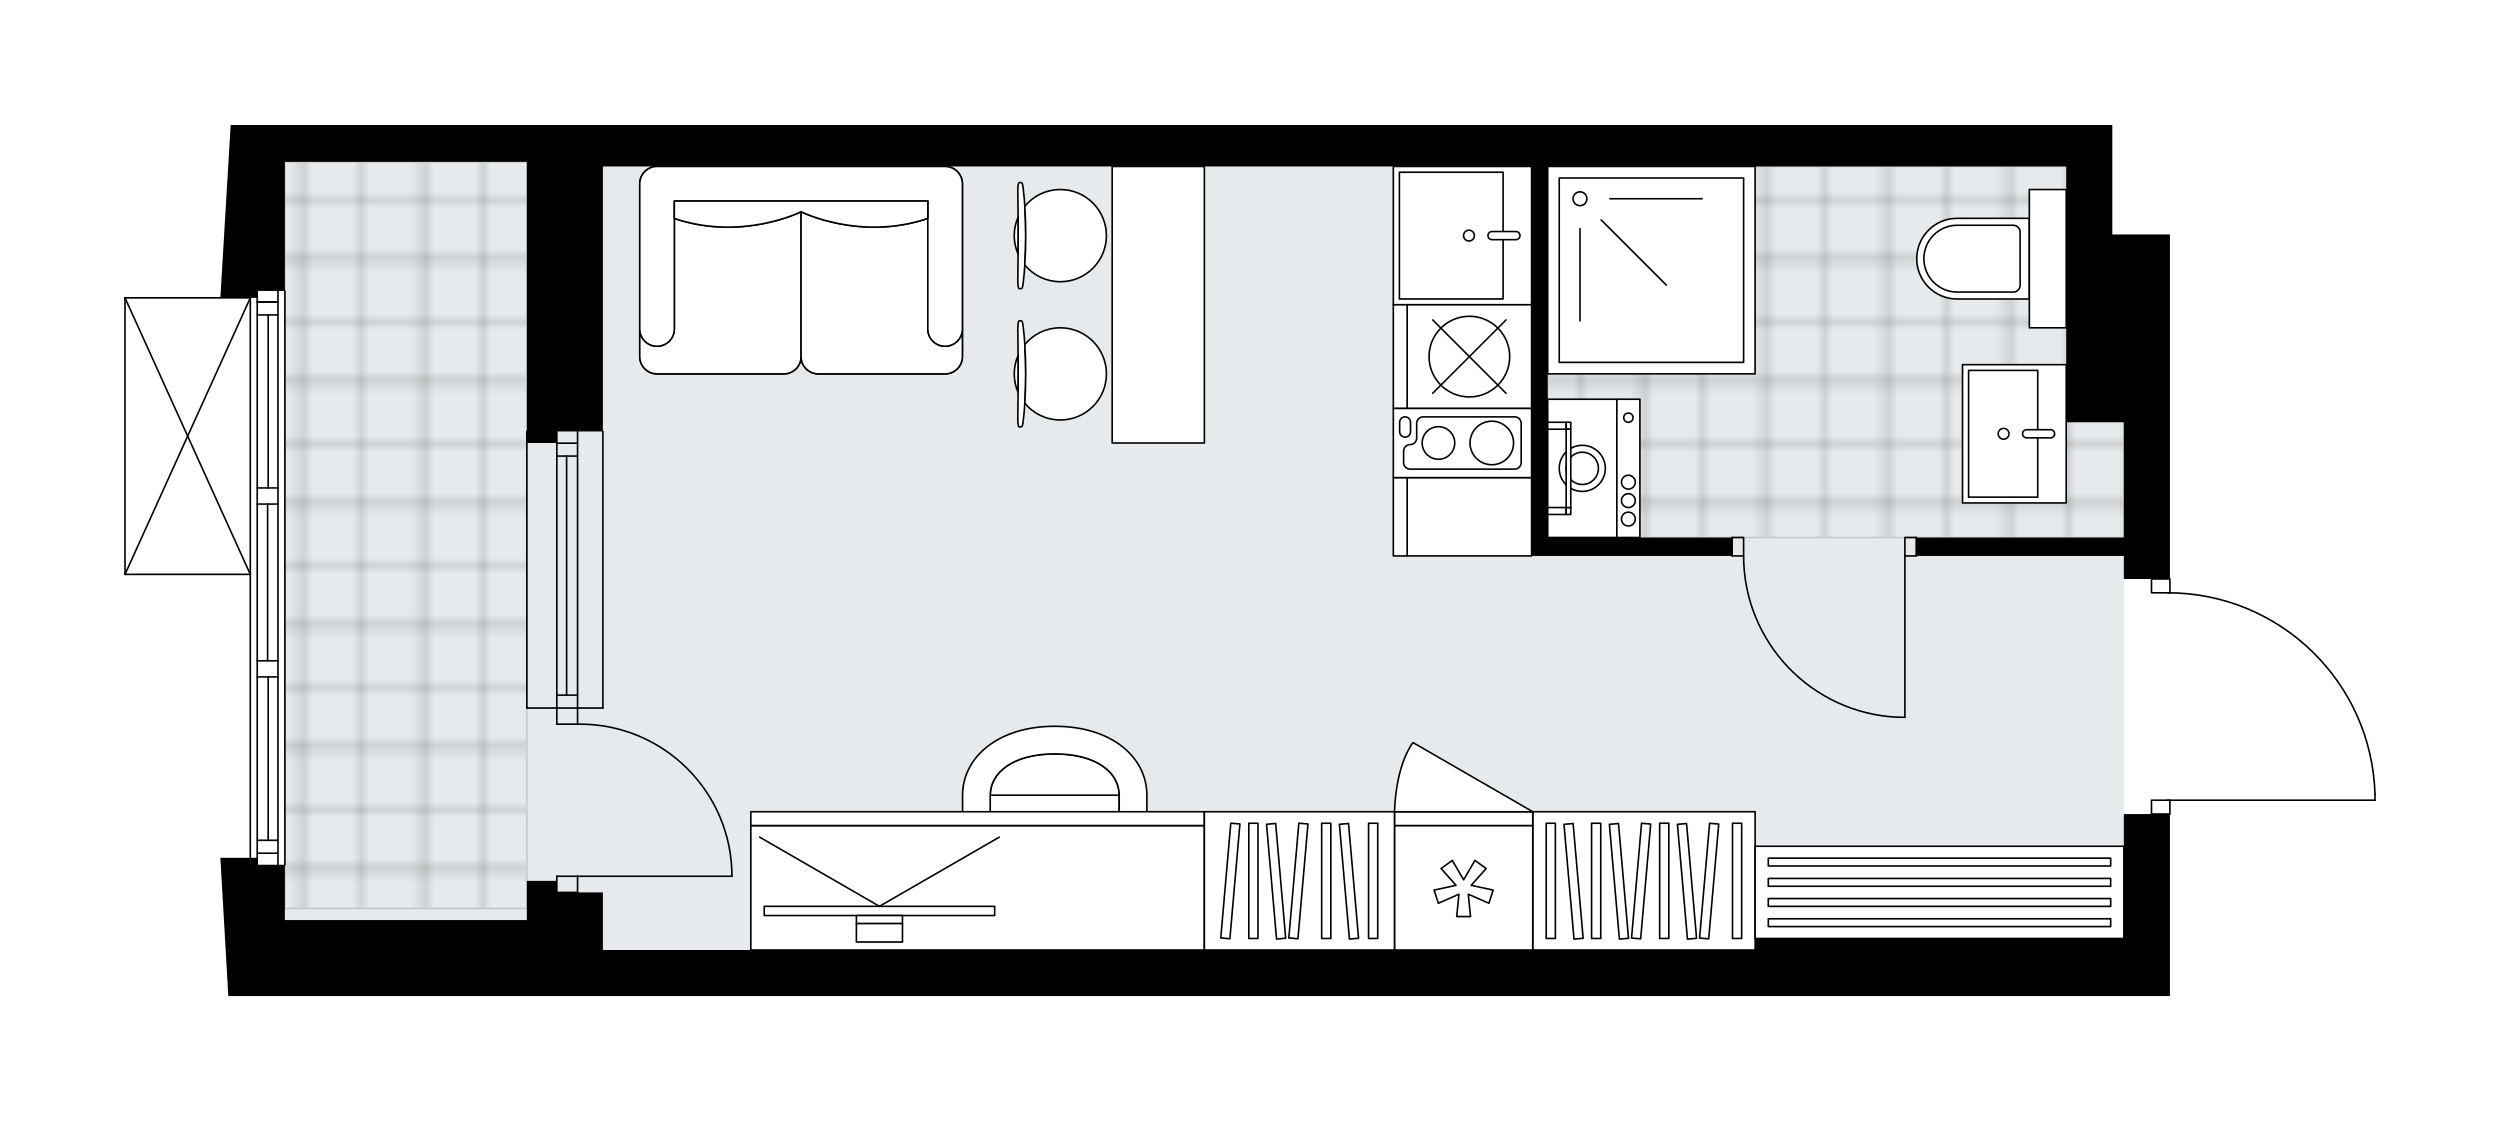 <svg xmlns="http://www.w3.org/2000/svg" xmlns:xlink="http://www.w3.org/1999/xlink" height="896.87px" id="Layer_1" style="enable-background:new 0 0 2000 896.87;" version="1.1" viewBox="0 0 2000 896.87" width="2000px" x="0px" y="0px" xml:space="preserve">
<style type="text/css">
	.st0{fill:none;}
	.st1{opacity:0.25;fill:none;stroke:#070606;stroke-width:0.4;stroke-miterlimit:10;}
	.st2{fill:#FFFFFF;}
	.st3{fill:#E7EAEC;}
	.st4{fill:url(#SVGID_1_);stroke:#C8C8C8;stroke-width:1.3;stroke-miterlimit:10;}
	
		.st5{fill:url(#SVGID_00000049201631248292148690000006074660492014944434_);stroke:#C8C8C8;stroke-width:1.3;stroke-miterlimit:10;}
	.st6{fill:none;stroke:#000000;stroke-width:1.3;stroke-linecap:round;stroke-linejoin:round;stroke-miterlimit:10;}
	.st7{fill:#FFFFFF;stroke:#000000;stroke-width:1.3;stroke-linecap:round;stroke-linejoin:round;stroke-miterlimit:10;}
	.st8{fill:none;stroke:#000000;stroke-width:1.3;stroke-linecap:round;stroke-linejoin:round;}
	.st9{fill:none;stroke:#000000;stroke-width:1.3;stroke-linecap:round;stroke-linejoin:round;stroke-dasharray:9.847,9.847;}
	.st10{fill:none;stroke:#000000;stroke-width:1.3;stroke-linecap:round;stroke-linejoin:round;stroke-dasharray:10.112,10.112;}
	.st11{font-family:'Arial-BoldMT','Arial'; font-weight:bold;}
	.st12{font-size:96.626px;}
	.st13{font-size:81.761px;}
	.st14{font-family: 'ArialMT','Arial';}
	.st15{font-size:40px;}
</style>
<pattern height="14.57" id="New_Pattern_Swatch_2" patternUnits="userSpaceOnUse" style="overflow:visible;" viewBox="7.49 -22.06 14.57 14.57" width="14.57" x="0.13" y="-551.93">
	<g>
		<rect class="st0" height="14.57" width="14.57" x="7.49" y="-22.06" />
		<g>
			<rect class="st1" height="7.29" width="7.29" x="14.77" y="-7.49" />
		</g>
		<g>
			<rect class="st1" height="7.29" width="7.29" x="0.2" y="-7.49" />
		</g>
		<g>
			<rect class="st1" height="7.29" width="7.29" x="22.06" y="-14.77" />
		</g>
		<g>
			<rect class="st1" height="7.29" width="7.29" x="7.49" y="-14.77" />
			<rect class="st1" height="7.29" width="7.29" x="14.77" y="-22.06" />
		</g>
		<g>
			<rect class="st1" height="7.29" width="7.29" x="0.2" y="-22.06" />
		</g>
		<g>
			<rect class="st1" height="7.29" width="7.29" x="22.06" y="-29.35" />
		</g>
		<g>
			<rect class="st1" height="7.29" width="7.29" x="7.49" y="-29.35" />
		</g>
	</g>
</pattern>
<path class="st2" d="M1900.65,635.33v4.83c0,0.36-0.29,0.65-0.65,0.65h-163.41v10.41c0,0.36-0.29,0.65-0.65,0.65  v144.99h-36.87H1404.1H556.06h-73.74H205.79v0h-18.44v0h-4.69l-6.37-110.61h14.75v0h8.57V460.14H100c0,0,0,0,0,0c0,0,0,0,0,0  c0,0,0,0-0.01,0c-0.09,0-0.18-0.02-0.26-0.06c0,0,0,0-0.01,0c-0.02-0.01-0.04-0.03-0.06-0.04c-0.05-0.03-0.1-0.06-0.14-0.1  c-0.03-0.03-0.05-0.07-0.07-0.1c-0.02-0.04-0.05-0.07-0.07-0.11c-0.02-0.05-0.02-0.1-0.03-0.15c0-0.03-0.02-0.06-0.02-0.09V238.27  c0-0.03,0.01-0.06,0.02-0.09c0.01-0.05,0.01-0.1,0.03-0.15c0.02-0.04,0.04-0.07,0.06-0.1c0.02-0.04,0.04-0.07,0.07-0.1  c0.03-0.04,0.08-0.06,0.12-0.09c0.03-0.02,0.05-0.04,0.08-0.06c0,0,0.01,0,0.01,0c0.04-0.02,0.09-0.02,0.14-0.03  c0.04-0.01,0.07-0.02,0.11-0.02c0,0,0.01,0,0.01,0h76.33L184.54,100h6.49v0h14.75v0h18.4v0h197.3h3.72h20.24h36.87h331.84H1146  h506.98h36.87v87.57h46.09v150.25v124.71c0.36,0,0.65,0.29,0.65,0.65v10.44c42.65,0.63,82.9,17.28,113.57,47.05  c31.27,30.36,49.2,71.07,50.49,114.64c0,0,0,0.01,0,0.01C1900.65,635.32,1900.65,635.33,1900.65,635.33z" id="background" />
<g id="floor">
	<polygon class="st3" points="1663.61,313.85 1663.61,114.75 227.91,114.75 227.91,313.85 227.91,778.43 1663.61,778.43    1699.07,778.43 1699.07,313.85  " />
	
		<pattern id="SVGID_1_" patternTransform="matrix(0 6.504 -6.504 0 -44910.172 40597.809)" xlink:href="#New_Pattern_Swatch_2">
	</pattern>
	<polygon class="st4" points="1671.42,242.88 1671.42,133.18 1238.18,133.18 1238.18,430 1699.07,430 1699.07,242.88  " />
	
		<pattern id="SVGID_00000078030027179553166990000007215554390607849144_" patternTransform="matrix(0 6.504 -6.504 0 -44910.172 40597.809)" xlink:href="#New_Pattern_Swatch_2">
	</pattern>
	
		<rect height="597.31" style="fill:url(#SVGID_00000078030027179553166990000007215554390607849144_);stroke:#C8C8C8;stroke-width:1.3;stroke-miterlimit:10;" width="193.57" x="227.91" y="129.5" />
	<g id="LWPOLYLINE_00000023994283506186108970000004634652550965894559_">
		<rect class="st6" height="14.75" width="9.22" x="1523.93" y="430" />
	</g>
	<g id="LWPOLYLINE_00000150823660661355760820000015008240200258764202_">
		<rect class="st6" height="14.75" width="9.22" x="1385.66" y="430" />
	</g>
	<g id="LINE_00000037672132473490478760000011854920878794881466_">
		<line class="st6" x1="1533.15" x2="1533.15" y1="444.75" y2="430" />
	</g>
	<g id="LINE_00000090985459557499412270000017851341785722215324_">
		<line class="st6" x1="1385.66" x2="1385.66" y1="444.75" y2="430" />
	</g>
	<g id="LINE_00000106126746109599598740000009673822455838812599_">
		<line class="st6" x1="1523.93" x2="1523.93" y1="444.75" y2="573.8" />
	</g>
	<g id="ARC_00000001649700600088685650000017419498714474021785_">
		<path class="st6" d="M1518.4,573.8c-69.05-3.07-123.47-59.93-123.52-129.05" />
	</g>
	<g id="LINE_00000093157051870771285690000007263981194076903087_">
		<line class="st6" x1="1523.93" x2="1518.4" y1="573.8" y2="573.8" />
	</g>
	<g id="LWPOLYLINE_00000103244507964088118190000016975296085321151145_">
		<rect class="st6" height="11.06" width="14.75" x="1721.19" y="463.18" />
	</g>
	<g id="LWPOLYLINE_00000123401699810243539550000008816397949644998541_">
		<rect class="st6" height="11.06" width="14.75" x="1721.19" y="640.16" />
	</g>
	<g id="LWPOLYLINE_00000074441194087848466250000013094668100227656127_">
		<path class="st6" d="M1900,635.33c-2.66-89.72-76.16-161.08-165.92-161.09" />
	</g>
	<g id="LINE_00000034067126746423339390000005429657553359728318_">
		<line class="st6" x1="1734.08" x2="1900" y1="640.16" y2="640.16" />
	</g>
	<g id="LINE_00000017502771604533511280000009986799161035131056_">
		<line class="st6" x1="1900" x2="1900" y1="640.16" y2="635.33" />
	</g>
	<g id="ARC_00000153683080922533954950000009897432647667629707_">
		<path class="st6" d="M462.04,579.33c0.6-0.01,1.21-0.01,1.81-0.01c67.21-0.01,121.7,54.48,121.71,121.69" />
	</g>
	<g id="LINE_00000017497219020324392100000016964417858576771251_">
		<line class="st6" x1="462.04" x2="585.56" y1="701" y2="701" />
	</g>
	<g id="LINE_00000032644707579621577840000008086694376318515899_">
		<line class="st6" x1="462.04" x2="462.04" y1="566.42" y2="579.33" />
	</g>
	<g id="LINE_00000046309924736202756630000003897540641686635434_">
		<line class="st6" x1="462.04" x2="445.45" y1="579.33" y2="579.33" />
	</g>
	<g id="LINE_00000000187897476546948870000005993987441403963552_">
		<line class="st6" x1="445.45" x2="445.45" y1="579.33" y2="566.42" />
	</g>
	<g id="LINE_00000176027167773860906420000012991165167511144847_">
		<line class="st6" x1="445.45" x2="445.45" y1="713.91" y2="701" />
	</g>
	<g id="LINE_00000067194667297184633040000010142867709286532755_">
		<line class="st6" x1="445.45" x2="462.04" y1="701" y2="701" />
	</g>
	<g id="LINE_00000025400381874202063840000010755048277378911405_">
		<line class="st6" x1="462.04" x2="462.04" y1="701" y2="713.91" />
	</g>
	<g id="LINE_00000058568198469740599690000002562411193327947926_">
		<line class="st6" x1="445.45" x2="462.04" y1="713.91" y2="713.91" />
	</g>
	<g id="LINE_00000039133176450982722950000003360036581687664295_">
		<line class="st6" x1="462.04" x2="462.04" y1="566.42" y2="345.19" />
	</g>
	<g id="LINE_00000042724511763086907420000003657706405304417174_">
		<line class="st6" x1="445.45" x2="445.45" y1="566.42" y2="345.19" />
	</g>
	<g id="LINE_00000045583604283105997020000005140365822360564648_">
		<line class="st6" x1="453.29" x2="453.29" y1="556.1" y2="364.87" />
	</g>
	<g id="LINE_00000161630657330122677380000015821246596541881247_">
		<line class="st6" x1="462.04" x2="445.45" y1="354.54" y2="354.54" />
	</g>
	<g id="LINE_00000063617752544685109930000015613601247229423281_">
		<line class="st6" x1="462.04" x2="445.45" y1="556.1" y2="556.1" />
	</g>
	<g id="LINE_00000024001916714680667700000006896169727287707297_">
		<line class="st6" x1="482.32" x2="482.32" y1="566.42" y2="345.19" />
	</g>
	<g id="LINE_00000083792117372390230150000006686183891196569255_">
		<line class="st6" x1="421.48" x2="421.48" y1="345.19" y2="566.42" />
	</g>
	<g id="LINE_00000131360079211604579880000002043672756411520906_">
		<line class="st6" x1="462.05" x2="445.46" y1="364.87" y2="364.87" />
	</g>
	<g id="LINE_00000183959410643656876040000013198074165049908391_">
		<line class="st6" x1="482.32" x2="421.48" y1="566.42" y2="566.42" />
	</g>
	<g id="LINE_00000095306551310745793500000001394240557602355644_">
		<line class="st6" x1="227.91" x2="227.91" y1="232.74" y2="691.78" />
	</g>
	<g id="LINE_00000171698291043444155540000010469926749697385898_">
		<line class="st6" x1="222.38" x2="205.78" y1="241.63" y2="241.63" />
	</g>
	<g id="LINE_00000080199870828291891820000014027987127995127736_">
		<line class="st6" x1="222.38" x2="205.78" y1="682.57" y2="682.57" />
	</g>
	<g id="LINE_00000157294098413823352300000010198264175618573216_">
		<line class="st6" x1="214.54" x2="214.54" y1="390.36" y2="251.95" />
	</g>
	<g id="LINE_00000138561287673030094270000010643102730078502534_">
		<line class="st6" x1="214.54" x2="214.54" y1="672.24" y2="541.53" />
	</g>
	<g id="LINE_00000008850135781120624880000004142166317700759449_">
		<line class="st6" x1="205.78" x2="222.38" y1="672.24" y2="672.24" />
	</g>
	<g id="LINE_00000142162172520380449190000002309318683957200292_">
		<line class="st6" x1="222.38" x2="205.78" y1="241.63" y2="241.63" />
	</g>
	<g id="LINE_00000077322622078546022770000010213535561364235199_">
		<line class="st6" x1="205.78" x2="222.38" y1="251.95" y2="251.95" />
	</g>
	<g id="LINE_00000083798936535791857180000007798217333724804789_">
		<line class="st6" x1="222.38" x2="205.78" y1="403.27" y2="403.27" />
	</g>
	<g id="LINE_00000063619952546984951370000010855945541277850769_">
		<line class="st6" x1="205.78" x2="205.78" y1="403.27" y2="390.36" />
	</g>
	<g id="LINE_00000158710939849255085130000000679911679292156819_">
		<line class="st6" x1="205.78" x2="222.38" y1="390.36" y2="390.36" />
	</g>
	<g id="LINE_00000152976692907188130420000008062912264647272376_">
		<line class="st6" x1="222.38" x2="222.38" y1="390.36" y2="403.27" />
	</g>
	<g id="LINE_00000092423174767732542390000014598747758381105832_">
		<line class="st6" x1="200.25" x2="200.25" y1="691.78" y2="232.74" />
	</g>
	<g id="LINE_00000111183581233816045290000016902932195896125072_">
		<line class="st6" x1="222.38" x2="205.78" y1="541.53" y2="541.53" />
	</g>
	<g id="LINE_00000009585647041932280760000005188789992296092315_">
		<line class="st6" x1="205.78" x2="205.78" y1="541.53" y2="528.63" />
	</g>
	<g id="LINE_00000033326996196136127650000011032718291785819818_">
		<line class="st6" x1="205.78" x2="222.38" y1="528.63" y2="528.63" />
	</g>
	<g id="LINE_00000062151134878762706440000015670758936339949729_">
		<line class="st6" x1="222.38" x2="222.38" y1="528.63" y2="541.53" />
	</g>
	<g id="LINE_00000160164524549741391960000000182276537625573300_">
		<line class="st6" x1="214.08" x2="214.08" y1="528.63" y2="403.27" />
	</g>
	<g id="LWPOLYLINE_00000046301254442299300940000010712973078593962115_">
		<line class="st6" x1="222.38" x2="222.38" y1="541.53" y2="691.78" />
	</g>
	<g id="LWPOLYLINE_00000165232331402153865060000008771915137926271364_">
		<line class="st6" x1="222.38" x2="222.38" y1="528.63" y2="403.27" />
	</g>
	<g id="LWPOLYLINE_00000169542597327121077420000016538358068492304009_">
		<line class="st6" x1="222.38" x2="222.38" y1="390.36" y2="232.74" />
	</g>
	<g id="LWPOLYLINE_00000175289850835094715240000003313549020309836479_">
		<line class="st6" x1="205.78" x2="205.78" y1="541.53" y2="691.78" />
	</g>
	<g id="LWPOLYLINE_00000157266276417043213020000017325481067785108659_">
		<line class="st6" x1="205.78" x2="205.78" y1="528.63" y2="403.27" />
	</g>
	<g id="LWPOLYLINE_00000049185371666754514780000011299167865174967178_">
		<line class="st6" x1="205.78" x2="205.78" y1="390.36" y2="232.74" />
	</g>
	<g id="LINE_00000085963136452207159770000005051585578939373242_">
		<line class="st6" x1="100" x2="100" y1="459.49" y2="238.27" />
	</g>
	<g id="LINE_00000036215563373007298630000002414301855215186367_">
		<line class="st6" x1="100" x2="200.25" y1="238.27" y2="238.27" />
	</g>
	<g id="LINE_00000158729229361872265470000001772198458232961935_">
		<line class="st6" x1="200.25" x2="100" y1="459.49" y2="459.49" />
	</g>
	<g id="LWPOLYLINE_00000086661761843801436040000010797725294182723487_">
		<line class="st6" x1="200.25" x2="100" y1="238.27" y2="459.49" />
	</g>
	<g id="LWPOLYLINE_00000069370919139831775050000008087921599814989199_">
		<line class="st6" x1="200.25" x2="100" y1="459.49" y2="238.27" />
	</g>
	<g>
		<polygon points="1689.85,187.57 1689.85,100 1652.98,100 1146,100 814.16,100 482.32,100 445.45,100 425.2,100 421.48,100     224.18,100 224.18,100 205.79,100 205.79,100 191.04,100 191.04,100 184.54,100 176.29,238.27 191.04,238.27 191.04,238.27     205.79,238.27 205.79,232.74 227.91,232.74 227.91,129.5 421.48,129.5 421.48,354.41 445.45,354.41 445.45,345.19 482.32,345.19     482.32,133.18 814.16,133.18 1146,133.18 1225.27,133.18 1225.27,430 1225.27,444.75 1385.66,444.75 1385.66,430 1238.18,430     1238.18,133.18 1652.98,133.18 1652.98,187.57 1652.98,337.82 1699.07,337.82 1699.07,430 1533.15,430 1533.15,444.75     1699.07,444.75 1699.07,463.18 1735.94,463.18 1735.94,337.82 1735.94,187.57   " />
		<polygon points="1699.07,750.78 1404.1,750.78 1404.1,760 556.06,760 482.32,760 482.32,736.03 482.32,713.91 445.45,713.91     445.45,704.69 421.48,704.69 421.48,713.91 421.48,736.03 227.91,736.03 227.91,691.78 205.79,691.78 205.79,686.25     191.04,686.25 191.04,686.25 176.29,686.25 182.65,796.87 187.35,796.87 187.35,796.87 205.79,796.87 205.79,796.87     482.32,796.87 556.06,796.87 1404.1,796.87 1699.07,796.87 1735.94,796.87 1735.94,651.23 1699.07,651.23   " />
	</g>
</g>
<g id="mebel">
	<g>
		
			<rect class="st7" height="177.9" transform="matrix(1.447119e-10 -1 1 1.447119e-10 610.459 2019.836)" width="110.61" x="1259.84" y="615.74" />
		<g>
			
				<rect class="st7" height="7.33" transform="matrix(1.347598e-10 -1 1 1.347598e-10 535.945 1945.322)" width="92.18" x="1194.54" y="701.03" />
			
				<rect class="st7" height="7.33" transform="matrix(1.346408e-10 -1 1 1.346408e-10 572.242 1981.619)" width="92.18" x="1230.84" y="701.03" />
			
				<rect class="st7" height="7.33" transform="matrix(1.350156e-10 -1 1 1.350156e-10 626.688 2036.065)" width="92.18" x="1285.29" y="701.03" />
			
				<rect class="st7" height="7.33" transform="matrix(0.087 -0.996 0.996 0.087 496.765 1951.502)" width="92.18" x="1267.14" y="701.03" />
			
				<rect class="st7" height="7.33" transform="matrix(-0.087 -0.996 0.996 -0.087 666.485 2020.098)" width="92.18" x="1212.69" y="701.03" />
			
				<rect class="st7" height="7.33" transform="matrix(-0.087 -0.996 0.996 -0.087 705.946 2056.257)" width="92.18" x="1248.99" y="701.03" />
			
				<rect class="st7" height="7.33" transform="matrix(0.087 -0.996 0.996 0.087 546.466 2005.741)" width="92.18" x="1321.58" y="701.03" />
			
				<rect class="st7" height="7.33" transform="matrix(-0.087 -0.996 0.996 -0.087 765.137 2110.496)" width="92.18" x="1303.44" y="701.03" />
			
				<rect class="st7" height="7.33" transform="matrix(1.347598e-10 -1 1 1.347598e-10 684.972 2094.35)" width="92.18" x="1343.57" y="701.03" />
		</g>
	</g>
	<g>
		
			<rect class="st7" height="99.55" transform="matrix(-1.836970e-16 1 -1 -1.836970e-16 1588.908 -762.088)" width="62.67" x="1144.16" y="363.63" />
		
			<rect class="st7" height="11.06" transform="matrix(-1.836970e-16 1 -1 -1.836970e-16 1533.601 -706.782)" width="62.67" x="1088.85" y="407.88" />
	</g>
	<g>
		<g>
			<g id="LINE_00000065758995472612484900000003555099214895296390_">
				<path class="st7" d="M818.5,260.77c2.8,22.31,2.8,54.35,0,76.66c-0.32,2.58-0.81,4.07-1.32,4.07h-0.13h-1.82      c-0.55,0-0.99-2.89-0.99-6.45c0.38-23.9,0.38-48,0-71.9c0-3.56,0.45-6.45,0.99-6.45h1.82h0.13      C817.69,256.7,818.18,258.2,818.5,260.77z" />
			</g>
			<g>
				<path class="st7" d="M814.41,284.51c-1.93,4.48-3.01,9.41-3.01,14.59s1.08,10.12,3.01,14.59      C814.47,303.96,814.47,294.25,814.41,284.51z" />
				<path class="st7" d="M819.84,275.62c0.98,15.03,0.98,31.93,0,46.97c6.76,8.18,16.98,13.39,28.42,13.39      c20.36,0,36.87-16.51,36.87-36.87c0-20.36-16.51-36.87-36.87-36.87C836.83,262.23,826.6,267.44,819.84,275.62z" />
			</g>
		</g>
		<g>
			<g id="LINE_00000183237360384942330650000009150203322078288541_">
				<path class="st7" d="M818.5,150.16c2.8,22.31,2.8,54.35,0,76.66c-0.32,2.58-0.81,4.07-1.32,4.07h-0.13h-1.82      c-0.55,0-0.99-2.89-0.99-6.45c0.38-23.9,0.38-48,0-71.9c0-3.56,0.45-6.45,0.99-6.45h1.82h0.13      C817.69,146.09,818.18,147.58,818.5,150.16z" />
			</g>
			<g>
				<path class="st7" d="M814.41,173.9c-1.93,4.48-3.01,9.41-3.01,14.59s1.08,10.12,3.01,14.59      C814.47,193.35,814.47,183.63,814.41,173.9z" />
				<path class="st7" d="M819.84,165.01c0.98,15.03,0.98,31.93,0,46.97c6.76,8.18,16.98,13.39,28.42,13.39      c20.36,0,36.87-16.51,36.87-36.87c0-20.36-16.51-36.87-36.87-36.87C836.83,151.62,826.6,156.83,819.84,165.01z" />
			</g>
		</g>
		
			<rect class="st7" height="73.74" transform="matrix(4.486484e-11 -1 1 4.486484e-11 682.818 1170.414)" width="221.23" x="816" y="206.93" />
	</g>
	<g>
		
			<rect class="st7" height="294.97" transform="matrix(-1.836970e-16 1 -1 -1.836970e-16 2265.484 -837.685)" width="73.76" x="1514.71" y="566.41" />
		
			<rect class="st7" height="273.9" transform="matrix(6.123234e-17 -1 1 6.123234e-17 861.919 2241.249)" width="6.25" x="1548.46" y="552.72" />
		
			<rect class="st7" height="273.9" transform="matrix(6.123234e-17 -1 1 6.123234e-17 845.709 2257.458)" width="6.25" x="1548.46" y="568.93" />
		
			<rect class="st7" height="273.9" transform="matrix(6.123234e-17 -1 1 6.123234e-17 829.606 2273.561)" width="6.25" x="1548.46" y="585.03" />
		
			<rect class="st7" height="273.9" transform="matrix(6.123234e-17 -1 1 6.123234e-17 813.45 2289.717)" width="6.25" x="1548.46" y="601.19" />
	</g>
	<g>
		<path class="st7" d="M756.04,133.18c7.66,0,13.88,6.21,13.88,13.88v138.16c0,7.66-6.21,13.88-13.88,13.88H654.74    c-7.66,0-13.88-6.21-13.88-13.88c0,7.66-6.21,13.88-13.88,13.88H525.69c-7.66,0-13.88-6.21-13.88-13.88V147.06    c0-7.66,6.21-13.88,13.88-13.88H756.04z" />
		<path class="st7" d="M539.47,263.16L539.47,263.16c0,7.64-6.19,13.83-13.83,13.83h0c-7.64,0-13.83-6.19-13.83-13.83v0v22.07    c0,7.66,6.21,13.88,13.88,13.88h101.29c7.66,0,13.88-6.21,13.88-13.88V169.37c0,0-47.2,23.75-101.4,5.35V263.16z" />
		<path class="st7" d="M742.26,263.16L742.26,263.16c0,7.64,6.19,13.83,13.83,13.83h0c7.64,0,13.83-6.19,13.83-13.83v0v22.07    c0,7.66-6.21,13.88-13.88,13.88H654.74c-7.66,0-13.88-6.21-13.88-13.88V169.37c0,0,47.2,23.75,101.4,5.35V263.16z" />
		<path class="st7" d="M769.91,263.16c0,7.64-6.19,13.83-13.83,13.83h0c-7.64,0-13.83-6.19-13.83-13.83V160.84H539.47v102.32    c0,7.64-6.19,13.83-13.83,13.83h0c-7.64,0-13.83-6.19-13.83-13.83V147.06c0-7.66,6.21-13.88,13.88-13.88h230.34    c7.66,0,13.88,6.21,13.88,13.88V263.16z" />
		<path class="st7" d="M742.26,174.72c-54.2,18.4-101.4-5.35-101.4-5.35s-47.2,23.75-101.4,5.35v-13.89h202.79V174.72z" />
	</g>
	<g>
		<rect class="st7" height="99.55" width="110.61" x="1115.58" y="660.44" />
		<rect class="st7" height="11.06" width="110.61" x="1115.58" y="649.38" />
		<polygon class="st7" points="1167.15,715.37 1165.36,733.26 1176.42,733.26 1174.63,715.37 1191.1,722.6 1194.51,712.08     1176.94,708.25 1188.91,694.83 1179.96,688.33 1170.89,703.85 1161.82,688.33 1152.87,694.83 1164.83,708.25 1147.26,712.08     1150.68,722.6   " />
		<path class="st7" d="M1226.2,649.38l-95.79-55.31c0,0-13.35,15.57-14.82,55.31H1226.2z" />
	</g>
	<g>
		
			<rect class="st7" height="110.61" transform="matrix(-1.836970e-16 1 -1 -1.836970e-16 1358.462 -981.472)" width="110.62" x="1114.66" y="133.19" />
		
			<rect class="st7" height="82.96" transform="matrix(-1.836970e-16 1 -1 -1.836970e-16 1349.47 -972.518)" width="101.4" x="1110.3" y="147" />
		<path class="st7" d="M1190.36,188.48L1190.36,188.48c0-1.8,1.46-3.26,3.26-3.26h19.11c1.8,0,3.26,1.46,3.26,3.26v0    c0,1.8-1.46,3.26-3.26,3.26h-19.11C1191.82,191.74,1190.36,190.28,1190.36,188.48z" />
		<circle class="st7" cx="1175.18" cy="188.48" r="4.33" />
	</g>
	<g>
		
			<rect class="st7" height="99.55" transform="matrix(-1.836970e-16 1 -1 -1.836970e-16 1460.783 -890.212)" width="82.96" x="1134.02" y="235.51" />
		
			<rect class="st7" height="11.06" transform="matrix(-1.836970e-16 1 -1 -1.836970e-16 1405.477 -834.905)" width="82.96" x="1078.71" y="279.76" />
		<circle class="st7" cx="1175.5" cy="285.29" r="32.26" />
		<line class="st7" x1="1204.83" x2="1146.17" y1="314.62" y2="255.95" />
		<line class="st7" x1="1146.17" x2="1204.83" y1="314.62" y2="255.95" />
	</g>
	<g>
		
			<rect class="st7" height="110.61" transform="matrix(-1.836970e-16 1 -1 -1.836970e-16 1524.386 -815.548)" width="55.31" x="1142.31" y="299.11" />
		<path class="st7" d="M1211.72,333.48h-73.15c-2.89,0-5.23,2.34-5.23,5.23v11.73c0,2.89-2.34,5.23-5.23,5.23l0,0    c-2.89,0-5.23,2.34-5.23,5.23v9.18c0,2.89,2.34,5.23,5.23,5.23h83.61c2.89,0,5.23-2.34,5.23-5.23v-31.35    C1216.94,335.82,1214.6,333.48,1211.72,333.48z" />
		<path class="st7" d="M1119.71,345.34v-7.51c0-2.4,1.95-4.35,4.35-4.35l0,0c2.4,0,4.35,1.95,4.35,4.35v7.51    c0,2.4-1.95,4.35-4.35,4.35l0,0C1121.66,349.69,1119.71,347.75,1119.71,345.34z" />
		<circle class="st7" cx="1150.76" cy="354.38" r="13.03" />
		<circle class="st7" cx="1193.43" cy="354.38" r="17.42" />
	</g>
	<g>
		<g>
			
				<rect class="st7" height="55.31" transform="matrix(6.123234e-17 -1 1 6.123234e-17 891.141 1640.523)" width="110.61" x="1210.53" y="347.04" />
			
				<rect class="st7" height="18.44" transform="matrix(6.123234e-17 -1 1 6.123234e-17 928.013 1677.394)" width="110.61" x="1247.4" y="365.47" />
			<g id="CIRCLE_00000181088479370939298030000005264655298538966446_">
				<circle class="st7" cx="1265.83" cy="374.69" r="18.44" />
			</g>
			<g id="CIRCLE_00000058584568756660797310000001185986943904441265_">
				<circle class="st7" cx="1265.83" cy="374.69" r="12.9" />
			</g>
			<g id="CIRCLE_00000083085734339767896770000007394042456523340688_">
				<circle class="st7" cx="1302.7" cy="334.13" r="3.69" />
			</g>
			<g id="CIRCLE_00000179609493380724292300000014581520820810685365_">
				<circle class="st7" cx="1302.7" cy="385.75" r="5.53" />
			</g>
			<g id="CIRCLE_00000155844738567510870530000003805339236159797659_">
				<circle class="st7" cx="1302.7" cy="400.5" r="5.53" />
			</g>
			<g id="CIRCLE_00000121994339789862048920000009140540089483119276_">
				<circle class="st7" cx="1302.7" cy="415.25" r="5.53" />
			</g>
		</g>
		<g>
			
				<rect class="st7" height="14.75" transform="matrix(6.123234e-17 -1 1 6.123234e-17 836.756 1654.35)" width="5.53" x="1242.79" y="401.42" />
			
				<rect class="st7" height="3.69" transform="matrix(6.123234e-17 -1 1 6.123234e-17 845.974 1663.568)" width="5.53" x="1252.01" y="406.95" />
			
				<rect class="st7" height="14.75" transform="matrix(6.123234e-17 -1 1 6.123234e-17 904.968 1586.138)" width="5.53" x="1242.79" y="333.21" />
			
				<rect class="st7" height="3.69" transform="matrix(6.123234e-17 -1 1 6.123234e-17 914.186 1595.356)" width="5.53" x="1252.01" y="338.74" />
			
				<rect class="st7" height="3.69" transform="matrix(-1.836970e-16 1 -1 -1.836970e-16 1629.462 -880.08)" width="62.68" x="1223.43" y="372.85" />
		</g>
	</g>
	<g>
		
			<rect class="st7" height="165.92" transform="matrix(6.123234e-17 -1 1 6.123234e-17 1104.995 1537.284)" width="165.92" x="1238.18" y="133.18" />
		
			<rect class="st7" height="147.49" transform="matrix(6.123234e-17 -1 1 6.123234e-17 1104.995 1537.284)" width="147.49" x="1247.4" y="142.4" />
		<circle class="st7" cx="1263.99" cy="158.99" r="5.53" />
		<line class="st7" x1="1263.99" x2="1263.99" y1="182.96" y2="256.7" />
		<line class="st7" x1="1280.94" x2="1333.08" y1="175.94" y2="228.08" />
		<line class="st7" x1="1287.96" x2="1361.7" y1="158.99" y2="158.99" />
	</g>
	<g>
		<path class="st7" d="M1533.39,206.93L1533.39,206.93c0-17.82,14.44-32.26,32.26-32.26h57.83v64.52h-57.83    C1547.84,239.19,1533.39,224.74,1533.39,206.93z" />
		
			<rect class="st7" height="29.5" transform="matrix(4.279183e-13 1 -1 4.279183e-13 1845.159 -1431.305)" width="110.61" x="1582.93" y="192.18" />
		<path class="st7" d="M1539.11,206.93L1539.11,206.93c0-14.76,11.97-26.73,26.73-26.73h44.73c3.05,0,5.53,2.48,5.53,5.53v42.4    c0,3.05-2.48,5.53-5.53,5.53h-44.73C1551.08,233.66,1539.11,221.69,1539.11,206.93z" />
	</g>
	<g>
		
			<rect class="st7" height="82.96" transform="matrix(-1.836970e-16 1 -1 -1.836970e-16 1958.538 -1264.463)" width="110.62" x="1556.19" y="305.56" />
		
			<rect class="st7" height="55.31" transform="matrix(-1.836970e-16 1 -1 -1.836970e-16 1949.546 -1255.509)" width="101.4" x="1551.83" y="319.37" />
		<path class="st7" d="M1618.07,347.02L1618.07,347.02c0-1.8,1.46-3.26,3.26-3.26h19.11c1.8,0,3.26,1.46,3.26,3.26l0,0    c0,1.8-1.46,3.26-3.26,3.26h-19.11C1619.53,350.28,1618.07,348.82,1618.07,347.02z" />
		<circle class="st7" cx="1602.88" cy="347.02" r="4.33" />
	</g>
	<g>
		<g>
			<g>
				<path class="st7" d="M881.58,728.42h-75.63c-7.61,0-13.78-6.17-13.78-13.78v-78.49h103.2v78.49      C895.36,722.25,889.19,728.42,881.58,728.42z" />
				<path class="st7" d="M792.17,636.15c0-17.91,18.02-33.04,51.62-33.04s51.58,14.94,51.58,33.04H792.17z" />
				<path class="st7" d="M917.49,636.15c0-30.19-27.88-55.12-73.7-55.12c-45.82,0-73.74,25.25-73.74,55.12v78.45h22.12v-78.45      c0-17.91,18.02-33.04,51.62-33.04s51.58,14.94,51.58,33.04v78.45h22.12V636.15z" />
			</g>
		</g>
		<g>
			
				<rect class="st7" height="99.55" transform="matrix(-1 4.752171e-10 -4.752171e-10 -1 1564.146 1420.439)" width="362.83" x="600.66" y="660.44" />
			
				<rect class="st7" height="11.06" transform="matrix(-1 2.840846e-10 -2.840846e-10 -1 1564.146 1309.825)" width="362.83" x="600.66" y="649.38" />
		</g>
		<g>
			<g>
				<g id="LINE_00000159461173405528175230000003164897834076909716_">
					<line class="st7" x1="703.55" x2="799.34" y1="725.06" y2="669.75" />
				</g>
				<g id="LINE_00000087370470248337265270000015069499425393246370_">
					<line class="st7" x1="703.55" x2="607.75" y1="725.06" y2="669.75" />
				</g>
			</g>
			
				<rect class="st7" height="184.36" transform="matrix(2.213836e-10 1 -1 2.213836e-10 1432.288 25.197)" width="7.37" x="699.86" y="636.56" />
			
				<rect class="st7" height="36.87" transform="matrix(-2.318678e-10 -1 1 -2.318678e-10 -32.11 1439.202)" width="6.45" x="700.32" y="717.22" />
			
				<rect class="st7" height="36.87" transform="matrix(2.245908e-10 1 -1 2.245908e-10 1449.802 42.711)" width="14.75" x="696.17" y="727.82" />
		</g>
	</g>
	<g>
		
			<rect class="st7" height="152.09" transform="matrix(7.850615e-11 -1 1 7.850615e-11 334.846 1744.224)" width="110.61" x="984.23" y="628.64" />
		<g>
			
				<rect class="st7" height="7.33" transform="matrix(1.339702e-10 -1 1 1.339702e-10 298.02 1707.397)" width="92.18" x="956.62" y="701.03" />
			
				<rect class="st7" height="7.33" transform="matrix(0.087 -0.996 0.996 0.087 196.743 1624.084)" width="92.18" x="938.47" y="701.03" />
			
				<rect class="st7" height="7.33" transform="matrix(0.087 -0.996 0.996 0.087 246.443 1678.323)" width="92.18" x="992.92" y="701.03" />
			
				<rect class="st7" height="7.33" transform="matrix(-0.087 -0.996 0.996 -0.087 407.824 1783.079)" width="92.18" x="974.77" y="701.03" />
			
				<rect class="st7" height="7.33" transform="matrix(1.347403e-10 -1 1 1.347403e-10 356.305 1765.682)" width="92.18" x="1014.9" y="701.03" />
			
				<rect class="st7" height="7.33" transform="matrix(1.352723e-10 -1 1 1.352723e-10 393.824 1803.202)" width="92.18" x="1052.42" y="701.03" />
			
				<rect class="st7" height="7.33" transform="matrix(-0.087 -0.996 0.996 -0.087 471.188 1841.142)" width="92.18" x="1033.05" y="701.03" />
		</g>
	</g>
</g>
</svg>